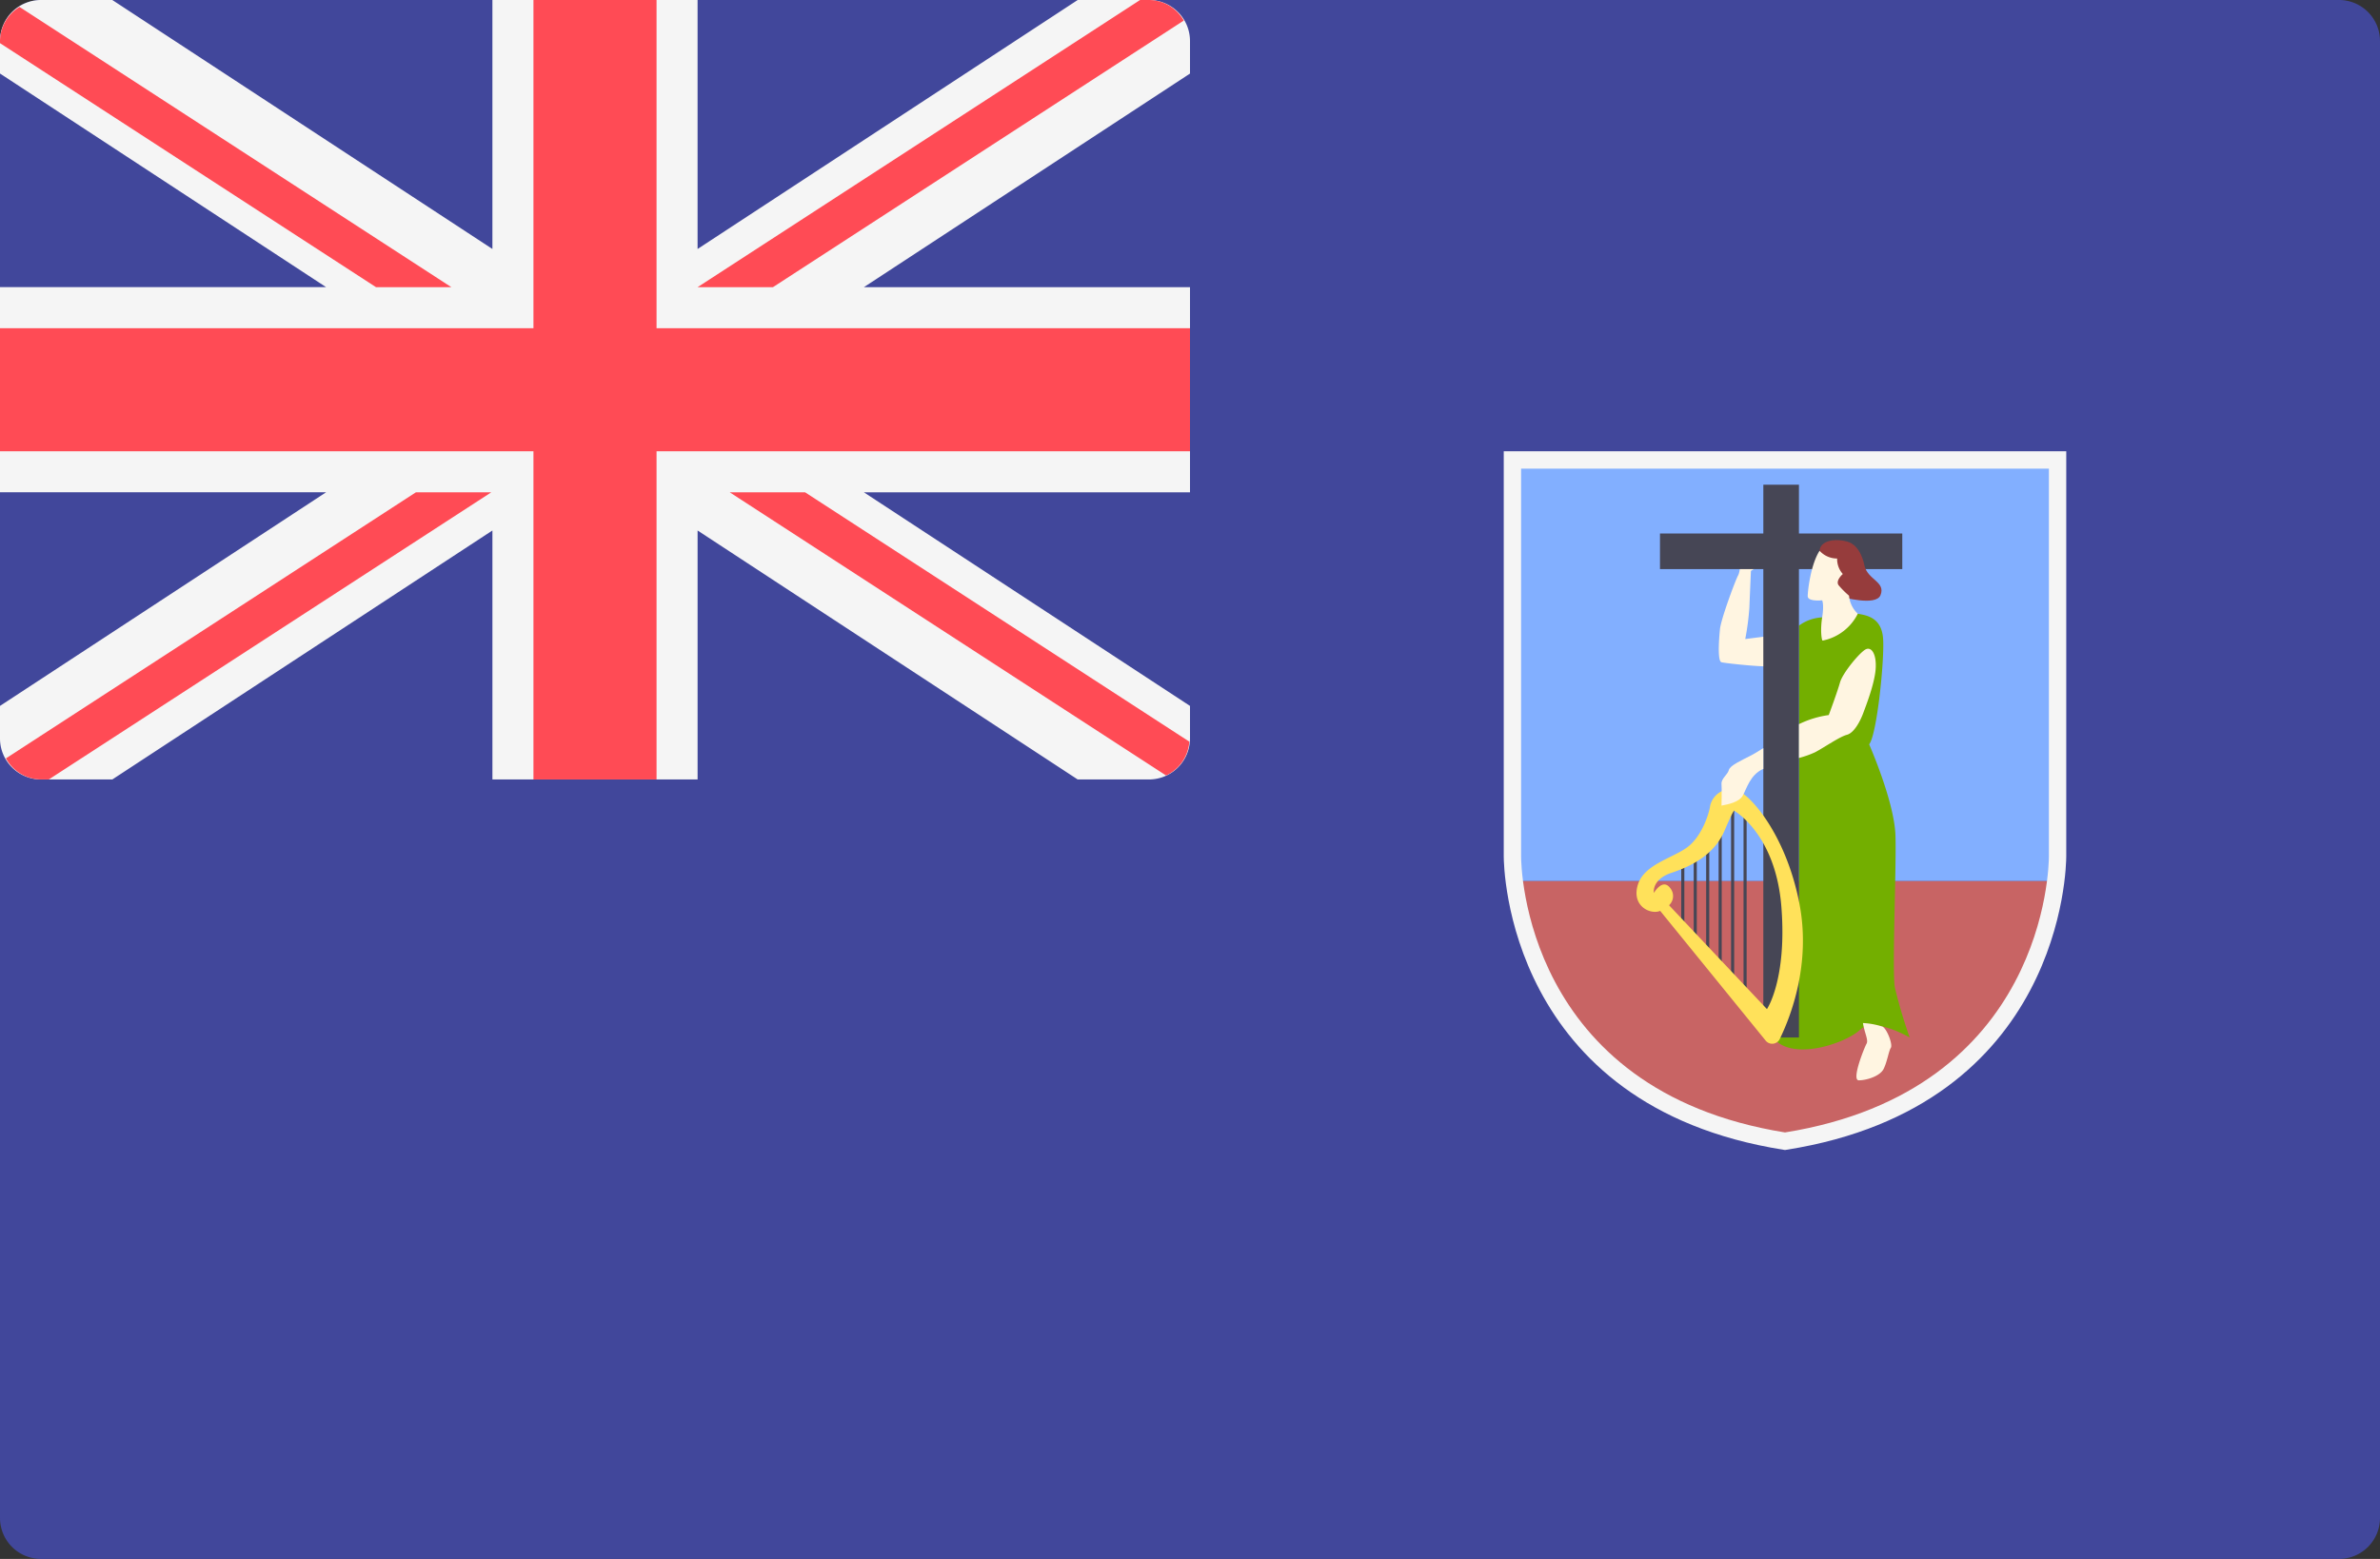 <svg xmlns="http://www.w3.org/2000/svg" width="512" height="335.449" viewBox="0 0 512 335.449"><rect x="0" y="0" width="512" height="335.449" fill="#333333" stroke="none"/><g transform="translate(0 -88.276)"><path d="M503.172,423.725H8.828A8.829,8.829,0,0,1,0,414.9V97.1a8.829,8.829,0,0,1,8.828-8.828H503.173A8.829,8.829,0,0,1,512,97.1V414.9A8.83,8.83,0,0,1,503.172,423.725Z" fill="#41479b"/><path d="M247.172,88.277H231.838l-81.77,53.574V88.277H105.93v53.574L24.16,88.277H8.828A8.828,8.828,0,0,0,0,97.1v7l70.155,45.963H0v44.138H70.155L0,240.171v7A8.829,8.829,0,0,0,8.828,256H24.162l81.77-53.574V256H150.07V202.427L231.839,256h15.334A8.829,8.829,0,0,0,256,247.173v-7l-70.155-45.963H256V150.07H185.845L256,104.107v-7A8.828,8.828,0,0,0,247.172,88.277Z" fill="#f5f5f5"/><path d="M256,158.9H141.241V88.277H114.759V158.9H0V185.38H114.759V256h26.482V185.38H256Z" fill="#ff4b55"/><path d="M97.1,150.07l-92.9-60.3A8.684,8.684,0,0,0,0,97.1v.458L80.889,150.07H97.1Z" fill="#ff4b55"/><path d="M166.283,150.07,254.657,92.7a8.7,8.7,0,0,0-7.485-4.427h-1.909L150.069,150.07Z" fill="#ff4b55"/><path d="M89.474,194.208l-88.2,57.256A8.717,8.717,0,0,0,8.828,256h1.665l95.2-61.793H89.474Z" fill="#ff4b55"/><path d="M255.86,247.866l-82.666-53.658H156.98l93.874,60.935A8.741,8.741,0,0,0,255.86,247.866Z" fill="#ff4b55"/><rect width="117.27" height="90.63" transform="translate(325.36 187.241)" fill="#82afff"/><path d="M325.362,277.869c0,30.913,34.649,55.972,58.638,55.972h0c21.323,0,58.638-25.06,58.638-55.972H325.362Z" fill="#c86464"/><path d="M399.659,220.342c1.888.333,5.109.778,5.442,5.331s-1.333,20.768-3,22.766c0,0,5.442,12.328,5.664,19.657s-.777,29.263-.111,32.761a109.274,109.274,0,0,0,3.165,10.662s-7.663-4.5-10.661-1.666-13.993,6.664-18.325,2.166A105.905,105.905,0,0,0,387,280.7V222.9a9.18,9.18,0,0,1,5-1.777C394.828,221.064,399.659,220.342,399.659,220.342Z" fill="#73af00"/><path d="M400.769,308.41c.333,2.11,1.221,3.665.777,4.442s-3.331,7.885-1.666,7.885,4.553-.888,5.331-2.443,1.11-3.887,1.555-4.553-.778-4-1.777-4.553A16.258,16.258,0,0,0,400.769,308.41Z" fill="#fff5e1"/><path d="M381.557,225.006l-6.108.778a56.373,56.373,0,0,0,.888-6.775c.111-2.776.333-7.885.333-7.885s4.331-2.665,4.442-3.11c.055-.222.569-1.61.167-2.332s-1.721-.778-1.721-.778-5.109,2.665-5.109,3.11,0,3.11-.555,4.109-3.665,9.329-3.887,11.55-.555,6.886.333,7.108,10.106,1.222,11.106.777S381.557,225.006,381.557,225.006Z" fill="#fff5e1"/><path d="M409.229,203.072H387v-10.5h-7.662v10.5H357.105v7.663h22.231V311.52H387V210.735h22.231Z" fill="#464655"/><path d="M396.105,216.676s7.441,2.143,8.44-.333c1.166-2.888-2.721-3.276-3.443-6.33-.081-.342-.777-4.442-3.776-5.219s-5.775,0-5.886,2S396.105,216.676,396.105,216.676Z" fill="#963c3c"/><path d="M392.107,226.116c-.22.036-.555-2.221-.111-5s0-3.665,0-3.665-3.109.333-3.109-.888.666-6.886,2.554-9.773a5.063,5.063,0,0,0,3.776,1.666,4.794,4.794,0,0,0,1.222,3.331s-1.666,1.443-.888,2.443a19.1,19.1,0,0,0,2.221,2.221,6.033,6.033,0,0,0,1.888,3.887A10.832,10.832,0,0,1,392.107,226.116Z" fill="#fff5e1"/><rect width="0.666" height="13.215" transform="translate(361.68 274.321)" fill="#464655"/><rect width="0.666" height="18.333" transform="translate(364.36 271.761)" fill="#464655"/><rect width="0.666" height="23.01" transform="translate(367.04 269.421)" fill="#464655"/><rect width="0.666" height="29.688" transform="translate(369.72 266.071)" fill="#464655"/><rect width="0.666" height="38.424" transform="translate(372.4 261.701)" fill="#464655"/><rect width="0.666" height="40.22" transform="translate(375.08 261.701)" fill="#464655"/><path d="M387.109,282.755C384.164,267.44,376,258.544,373.116,258.1a4.66,4.66,0,0,0-5.219,3.554c-.222,1.666-1.777,6.664-5,8.995s-9.218,3.665-10.55,8,2.221,6.219,4.331,5.774a4.477,4.477,0,0,0,.471-.147l22.7,27.927a1.8,1.8,0,0,0,3.005-.327C385.192,307.105,389.621,295.813,387.109,282.755Zm-28.052.31a2.7,2.7,0,0,0,.289-3.641c-1.666-2.333-3.554,1-3.554,1s-.555-2.888,3.776-4.331,9.218-3.886,11.439-9.107,2.11-4.221,2.11-4.221,8.885,5,10.106,20.657-3.109,21.99-3.109,21.99Z" fill="#ffe15a"/><path d="M379.336,249.25c-1.02.652-1.939,1.214-2.582,1.549-2.082,1.082-4.582,2.166-4.831,3.165s-1.666,1.833-1.582,3,0,4.664,0,4.664c1.249-.249,3.748-.667,4.582-2.166s1.582-4.415,4.248-5.664c.047-.022.117-.045.167-.067V249.25Z" fill="#fff5e1"/><path d="M401.408,227.977c-1.249.583-5,5.081-5.58,7.164s-2.415,7-2.415,7A21.154,21.154,0,0,0,387,244.1v7.274a20.668,20.668,0,0,0,3.5-1.242c2.166-1.166,5.247-3.331,6.83-3.748s2.915-3.082,3.5-4.664,2.415-6.247,2.665-9.412S402.657,227.394,401.408,227.977Z" fill="#fff5e1"/><path d="M384,335.732l-.291-.046c-59.529-9.4-60.213-60.958-60.213-63.146V185.381H444.505v87.158c0,2.189-.684,53.747-60.213,63.146ZM327.229,189.113v83.425c0,2.057.644,50.387,56.771,59.414,56.128-9.027,56.771-57.357,56.771-59.414V189.113Z" fill="#f5f5f5"/></g></svg>